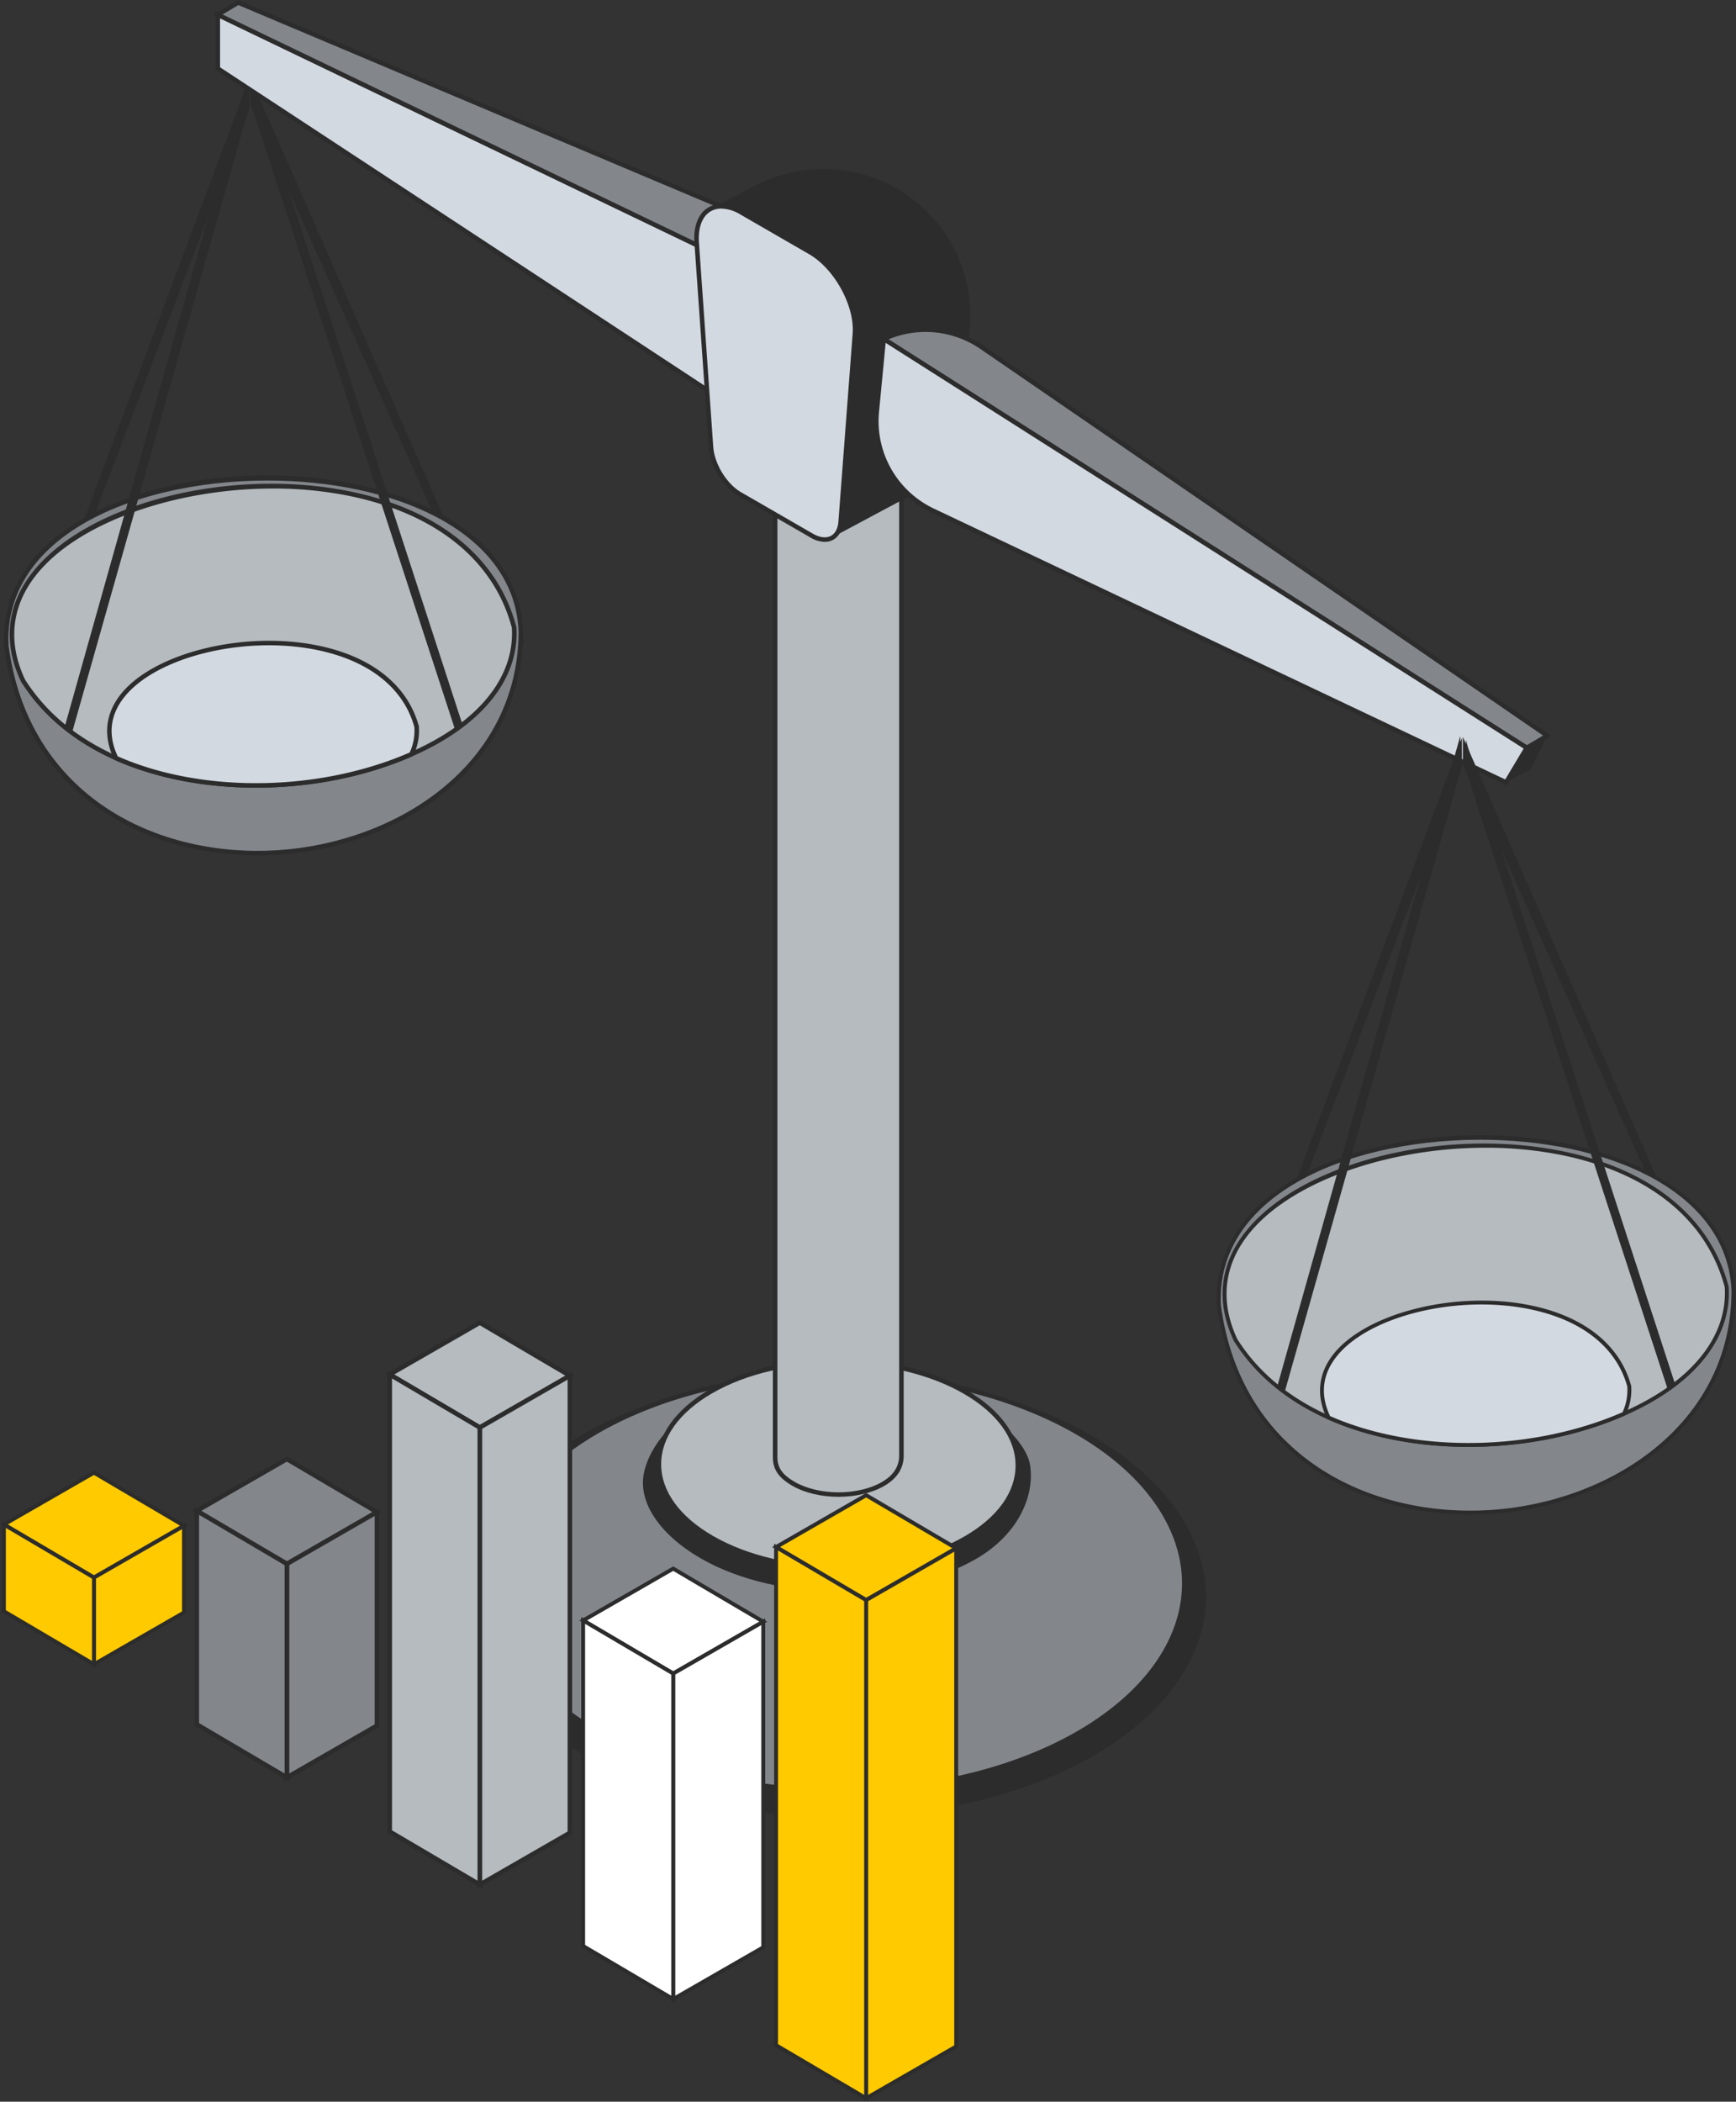 <svg id="Group_118" data-name="Group 118" xmlns="http://www.w3.org/2000/svg" xmlns:xlink="http://www.w3.org/1999/xlink" width="643.467" height="778.745" viewBox="0 0 643.467 778.745">
  <rect x="0" y="0" width="643.467" height="778.745" fill="#333333" stroke="none"/>
  <defs>
    <clipPath id="clip-path">
      <rect id="Rectangle_515" data-name="Rectangle 515" width="643.467" height="778.745" fill="none"/>
    </clipPath>
  </defs>
  <path id="Path_1968" data-name="Path 1968" d="M160.482,190.036,92.766,38.643V28.672l72,163.638Z" fill="#2c2c2c"/>
  <path id="Path_1969" data-name="Path 1969" d="M92.4,40.186,34.83,191.335l-4.018,2.119L92.4,28.99Z" fill="#2c2c2c"/>
  <g id="Group_113" data-name="Group 113">
    <g id="Group_112" data-name="Group 112" clip-path="url(#clip-path)">
      <path id="Path_1970" data-name="Path 1970" d="M193.084,234.363l-.012-.043c-.682,98.439-175.659,117.343-190.727,5-4.212-80.273,188.2-83.871,190.739-4.955" fill="#83878c"/>
      <path id="Path_1971" data-name="Path 1971" d="M95.478,316.953c-42.738,0-86.7-23.334-93.969-77.524-.954-18.163,7.954-33.753,25.756-45.144,35.055-22.433,96.986-24.368,135.235-4.218,19.968,10.512,30.834,25.821,31.426,44.268l.139,4.31-.262-.586c-2.524,48.041-47.06,75.886-90.893,78.66-2.465.154-4.952.234-7.432.234m3.7-138.9c-26.321,0-52.749,5.97-71.005,17.651-17.262,11.048-25.9,26.114-24.988,43.571,7.541,56.192,55.467,78.558,99.615,75.762,44.181-2.8,89.085-31.424,89.427-80.726h.01c-.6-17.772-11.154-32.553-30.523-42.754-17.2-9.055-39.828-13.5-62.536-13.5" fill="#2c2c2c"/>
      <path id="Path_1972" data-name="Path 1972" d="M190.545,232.425c1.354,20.3-14.68,36.82-38.051,47.035-31.455,13.8-76.126,16.257-109.488,1.423-14.158-6.3-26.281-15.745-34.494-28.74-34.49-73.121,158.693-107.84,182.033-19.718" fill="#b5bbbf"/>
      <path id="Path_1973" data-name="Path 1973" d="M94.885,291.867c-18.626,0-36.881-3.394-52.221-10.216C27.432,274.873,15.7,265.1,7.8,252.594c-6.8-14.4-5.334-28.369,4.2-40.473,20.311-25.793,73.31-39.223,118.138-29.949,32.726,6.772,54.468,24.544,61.222,50.037l.028.161c1.278,19.15-12.776,36.594-38.557,47.862-17.644,7.744-38.007,11.635-57.945,11.635m6.381-110.852c-36.052,0-72.477,12.508-87.943,32.149-9.111,11.567-10.51,24.92-4.048,38.618,7.67,12.126,19.149,21.687,34.074,28.327,31.355,13.948,75.084,13.381,108.805-1.42,25.056-10.953,38.737-27.758,37.554-46.128-6.6-24.8-27.875-42.108-59.91-48.738a141.342,141.342,0,0,0-28.532-2.808" fill="#2c2c2c"/>
      <path id="Path_1974" data-name="Path 1974" d="M154.432,269.276a20.168,20.168,0,0,1-1.938,10.185c-31.454,13.8-76.126,16.256-109.488,1.422-20.85-43.318,97.138-63.847,111.426-11.607" fill="#d3d9e1"/>
      <path id="Path_1975" data-name="Path 1975" d="M94.885,291.866c-18.626,0-36.881-3.393-52.222-10.215l-.283-.126-.133-.281c-4.033-8.377-3.24-16.577,2.289-23.72,11.974-15.454,45.342-23.9,72.838-18.428,20.236,4.02,33.685,14.658,37.869,29.958l.028.16a21.052,21.052,0,0,1-2.015,10.605l-.133.286-.29.127c-17.648,7.744-38.011,11.634-57.948,11.634M43.632,280.235c31.248,13.773,74.649,13.211,108.229-1.419a19.364,19.364,0,0,0,1.734-9.4c-4.032-14.606-17.009-24.787-36.548-28.669-26.95-5.349-59.553,2.8-71.178,17.809-5.125,6.618-5.878,13.908-2.237,21.677" fill="#2c2c2c"/>
    </g>
  </g>
  <path id="Path_1976" data-name="Path 1976" d="M171.431,268.514l-2.721,1.941L93.916,41.334V29.706L94.61,32.4Z" fill="#2c2c2c"/>
  <path id="Path_1977" data-name="Path 1977" d="M91.822,41.522,26.7,271.482l-2.733-2.108,67.858-241.1Z" fill="#2c2c2c"/>
  <g id="Group_115" data-name="Group 115">
    <g id="Group_114" data-name="Group 114" clip-path="url(#clip-path)">
      <path id="Path_1978" data-name="Path 1978" d="M263.2,513.931c70.69-15.473,149.19,6.556,175.322,49.183S428.5,652.865,357.8,668.338c-70.678,15.457-149.177-6.547-175.294-49.2-26.117-42.633,10-89.751,80.7-105.212" fill="#2c2c2c"/>
    </g>
  </g>
  <path id="Path_1979" data-name="Path 1979" d="M284.19,159.032,80.721,25.386V5.443L284.19,103.231Z" fill="#d3d9e1"/>
  <path id="Path_1980" data-name="Path 1980" d="M285.032,160.591,79.878,25.84V4.1l205.154,98.6ZM81.563,24.933,283.348,157.468V103.762L81.563,6.782Z" fill="#2c2c2c"/>
  <path id="Path_1981" data-name="Path 1981" d="M308.625,93.88l-24.435,9.352L80.72,5.443,88.3.942Z" fill="#83878c"/>
  <path id="Path_1982" data-name="Path 1982" d="M82.5,5.366l5.859-3.484L306.37,93.842l-22.143,8.473ZM88.233,0l-9.3,5.52,205.215,98.627,26.735-10.23L88.625.164Z" fill="#2c2c2c"/>
  <g id="Group_117" data-name="Group 117">
    <g id="Group_116" data-name="Group 116" clip-path="url(#clip-path)">
      <path id="Path_1983" data-name="Path 1983" d="M266,513.631c66.516-14.56,140.384,6.171,164.974,46.279s-9.432,84.458-75.963,99.014c-66.5,14.547-140.372-6.158-164.946-46.289-24.578-40.115,9.41-84.46,75.935-99" fill="#83878c"/>
      <path id="Path_1984" data-name="Path 1984" d="M311.436,664.4c-52.821,0-102.731-19.7-122.1-51.32-9.234-15.075-10.632-31.221-4.039-46.69,10.589-24.843,40.69-44.873,80.514-53.579,66.732-14.61,141.147,6.324,165.872,46.661,9.234,15.066,10.635,31.205,4.048,46.666-10.588,24.852-40.7,44.894-80.551,53.613a205.409,205.409,0,0,1-43.749,4.649m-1.759-154.57a203.975,203.975,0,0,0-43.5,4.628c-39.291,8.589-68.944,28.252-79.319,52.592-6.371,14.945-5.014,30.557,3.924,45.147,24.355,39.776,97.952,60.364,164.048,45.906,39.316-8.6,68.984-28.274,79.357-52.626,6.365-14.939,5.005-30.541-3.933-45.122-19.092-31.14-68.368-50.525-120.574-50.525" fill="#2c2c2c"/>
      <path id="Path_1985" data-name="Path 1985" d="M248.709,528.666s94.188-15.812,122.452-.79c2.283,1.216,9.629,8.528,10.641,14.884,1.873,11.751-4.652,25.975-19.943,34.82C333.734,593.818,288,593.732,259.686,577.4c-15.278-8.839-22.994-20.687-21.1-31.112,1.731-9.9,10.123-17.626,10.123-17.626" fill="#2c2c2c"/>
      <path id="Path_1986" data-name="Path 1986" d="M263.574,515.5c25.882-14.933,68.024-14.865,94.071.191s26.191,39.372.283,54.317c-25.891,14.951-68.006,14.877-94.076-.173s-26.182-39.359-.278-54.335" fill="#b5bbbf"/>
      <path id="Path_1987" data-name="Path 1987" d="M311.174,581.983c-17.26,0-34.559-3.81-47.745-11.419-12.925-7.46-20.046-17.41-20.049-28.024-.006-10.536,7.016-20.4,19.771-27.77l0,0c26.1-15.06,68.682-14.97,94.913.194,12.93,7.466,20.051,17.429,20.048,28.052,0,10.526-7.022,20.372-19.767,27.724-12.983,7.5-30.06,11.246-47.174,11.246M264,516.226c-12.211,7.062-18.934,16.4-18.931,26.314.006,9.984,6.824,19.419,19.209,26.562,25.79,14.889,67.62,14.97,93.231.173,12.2-7.038,18.919-16.365,18.923-26.262,0-10-6.819-19.438-19.206-26.593-25.769-14.9-67.593-14.985-93.226-.191Z" fill="#2c2c2c"/>
      <path id="Path_1988" data-name="Path 1988" d="M334.119,539.387c0,3.872-1.857,7.608-6.8,10.475-9.173,5.269-24,5.241-33.2-.068-4.927-2.848-6.859-5.705-6.809-10.074V104.8l46.807-.321Z" fill="#b5bbbf"/>
      <path id="Path_1989" data-name="Path 1989" d="M310.809,554.614c-6.192,0-12.39-1.364-17.111-4.088-5.186-3-7.281-6.134-7.229-10.814V103.963l48.492-.333V539.388c0,4.656-2.428,8.426-7.219,11.2-4.668,2.681-10.8,4.023-16.933,4.023M288.154,105.635V539.721c-.046,4.045,1.746,6.661,6.39,9.345,8.935,5.156,23.445,5.19,32.355.065,4.23-2.452,6.378-5.732,6.378-9.743V105.327Z" fill="#2c2c2c"/>
      <path id="Path_1990" data-name="Path 1990" d="M330.655,68.892h0a54.478,54.478,0,0,1,28.732,53.971l-5.117,47.825c-.2,2.857-1.346,4.81-3.051,5.828a6.027,6.027,0,0,1-1.781.722l-40.511,21.628L264.178,77.055l15.838-8.271a54.474,54.474,0,0,1,50.639.108" fill="#2c2c2c"/>
      <path id="Path_1991" data-name="Path 1991" d="M274.844,78.737l25.451,14.7c9.774,5.628,17.4,19.6,16.583,30.261L311.6,193.328c-.45,6.115-5.118,8.361-10.724,5.14L274.264,183.1c-5.606-3.246-10.262-10.848-10.728-17.509L258.23,89.865c-.787-11.619,6.865-16.746,16.614-11.128" fill="#d3d9e1"/>
      <path id="Path_1992" data-name="Path 1992" d="M305.7,200.782a10.663,10.663,0,0,1-5.245-1.583l-26.613-15.364c-5.869-3.4-10.66-11.215-11.144-18.182l-5.307-75.729c-.407-6,1.4-10.718,4.964-12.942,3.449-2.142,8.031-1.784,12.909,1.024h0l25.454,14.7c10.064,5.795,17.848,20.015,17,31.054l-5.279,69.629c-.232,3.153-1.543,5.52-3.687,6.658a6.466,6.466,0,0,1-3.052.731M267.375,77.287a7.675,7.675,0,0,0-4.128,1.126c-3.018,1.882-4.539,6.035-4.175,11.4l5.3,75.726c.444,6.352,4.974,13.748,10.311,16.839L301.3,197.737c2.545,1.462,4.9,1.749,6.664.824,1.614-.858,2.61-2.737,2.8-5.294l5.279-69.633c.79-10.283-6.759-24.05-16.16-29.461l-25.454-14.7a14.419,14.419,0,0,0-7.05-2.181" fill="#2c2c2c"/>
      <path id="Path_1993" data-name="Path 1993" d="M363.8,128.568,573.51,272.6l-7.6,4.5L327.569,125.594a36.6,36.6,0,0,1,36.234,2.974" fill="#83878c"/>
      <path id="Path_1994" data-name="Path 1994" d="M565.892,278.087l-.438-.274L325.822,125.482l1.389-.651a37.587,37.587,0,0,1,37.069,3.042L575.074,272.648ZM329.353,125.726l236.57,150.387,6.023-3.57L363.324,129.262a35.913,35.913,0,0,0-33.971-3.536" fill="#2c2c2c"/>
      <path id="Path_1995" data-name="Path 1995" d="M327.569,125.593,565.908,277.1l-7.654,12.81L345.726,189.178a36.587,36.587,0,0,1-20.752-36.567Z" fill="#d3d9e1"/>
      <path id="Path_1996" data-name="Path 1996" d="M558.584,291l-.691-.327L345.365,189.94a37.532,37.532,0,0,1-21.23-37.409l2.728-28.385,1.16.734,239.03,151.948ZM328.276,127.04l-2.462,25.651a35.842,35.842,0,0,0,20.273,35.726l211.837,100.4,6.84-11.45Z" fill="#2c2c2c"/>
      <path id="Path_1997" data-name="Path 1997" d="M566.51,277.514l5.239-3.1-4.915,10.012-6.513,3.455Z" fill="#2c2c2c"/>
      <path id="Path_1998" data-name="Path 1998" d="M569.861,276.452l-3.629,7.389-3.773,2,4.631-7.747Zm3.773-4.082-7.7,4.563L558.18,289.91,567.433,285Z" fill="#2c2c2c"/>
      <path id="Path_1999" data-name="Path 1999" d="M609.948,434.4,542.232,283.008v-9.971l71.995,163.641Z" fill="#2c2c2c"/>
      <path id="Path_2000" data-name="Path 2000" d="M541.859,284.554,484.3,435.7l-4.02,2.119,61.583-164.462Z" fill="#2c2c2c"/>
      <path id="Path_2001" data-name="Path 2001" d="M642.547,478.73l-.012-.042c-.682,98.44-175.659,117.339-190.727,5-4.212-80.276,188.2-83.871,190.739-4.956" fill="#83878c"/>
      <path id="Path_2002" data-name="Path 2002" d="M544.944,561.2c-42.685,0-86.595-23.3-93.855-77.422-.953-18.111,7.935-33.661,25.7-45.03,35.021-22.406,96.9-24.334,135.12-4.215,19.928,10.493,30.773,25.769,31.365,44.169l.192,5.868-.364-1.267c-3.018,47.43-47.224,74.91-90.736,77.663-2.465.154-4.946.234-7.423.234m3.7-138.894c-26.342,0-52.8,5.973-71.07,17.666-17.3,11.07-25.959,26.173-25.04,43.673,7.55,56.276,55.535,78.641,99.741,75.87,44.234-2.8,89.193-31.464,89.539-80.837v-.238c-.685-17.713-11.255-32.445-30.578-42.62-17.217-9.065-39.862-13.514-62.592-13.514" fill="#2c2c2c"/>
      <path id="Path_2003" data-name="Path 2003" d="M640.005,476.793c1.361,20.3-14.674,36.817-38.045,47.033-31.454,13.8-76.133,16.259-109.491,1.422-14.158-6.3-26.28-15.744-34.49-28.74-34.494-73.122,158.686-107.837,182.026-19.715" fill="#b5bbbf"/>
      <path id="Path_2004" data-name="Path 2004" d="M544.342,536.118c-18.607,0-36.844-3.391-52.169-10.207-15.213-6.772-26.922-16.534-34.808-29.014-6.776-14.352-5.313-28.273,4.19-40.34,20.285-25.756,73.229-39.165,118.019-29.906,32.682,6.763,54.393,24.5,61.135,49.954l.021.136c1.281,19.1-12.745,36.5-38.48,47.751-17.635,7.738-37.983,11.626-57.908,11.626m6.393-110.852c-36.089,0-72.554,12.523-88.042,32.189-9.136,11.607-10.539,25-4.057,38.745,7.685,12.153,19.181,21.73,34.129,28.385,31.381,13.955,75.149,13.387,108.9-1.426,25.108-10.974,38.816-27.829,37.619-46.251-6.615-24.852-27.922-42.195-60.006-48.835a141.528,141.528,0,0,0-28.545-2.807" fill="#2c2c2c"/>
      <path id="Path_2005" data-name="Path 2005" d="M603.9,513.641a20.308,20.308,0,0,1-1.938,10.185c-31.454,13.8-76.133,16.259-109.49,1.422C471.619,481.93,589.61,461.4,603.9,513.641" fill="#d3d9e1"/>
      <path id="Path_2006" data-name="Path 2006" d="M544.342,536.117c-18.607,0-36.845-3.391-52.169-10.206l-.244-.108-.114-.241c-4.014-8.336-3.224-16.5,2.277-23.6,11.952-15.423,45.255-23.833,72.727-18.388,20.19,4.011,33.608,14.622,37.779,29.875l.025.139a21.08,21.08,0,0,1-2.006,10.545l-.114.247-.25.111c-17.639,7.738-37.986,11.626-57.911,11.626m-51.333-11.425c31.285,13.813,74.775,13.242,108.408-1.422a19.658,19.658,0,0,0,1.761-9.506c-4.041-14.659-17.052-24.874-36.644-28.764-27-5.378-59.648,2.813-71.291,17.851-5.165,6.667-5.915,14.013-2.234,21.841" fill="#2c2c2c"/>
      <path id="Path_2007" data-name="Path 2007" d="M620.895,512.879l-2.718,1.941L543.383,285.7V274.074l.691,2.69Z" fill="#2c2c2c"/>
      <path id="Path_2008" data-name="Path 2008" d="M541.284,285.887l-65.125,229.96-2.733-2.108,67.858-241.1Z" fill="#2c2c2c"/>
      <path id="Path_2009" data-name="Path 2009" d="M1.444,564.872l33.386,19.66,33.38-19.2-33.38-19.66Z" fill="#ffca00"/>
      <path id="Path_2010" data-name="Path 2010" d="M34.827,585.37l-.364-.212L0,564.866,34.833,544.83l.364.213,34.457,20.292ZM2.888,564.878l31.945,18.814,31.933-18.37L34.827,546.508Z" fill="#2c2c2c"/>
      <path id="Path_2011" data-name="Path 2011" d="M34.83,616.693l33.38-19.2V565.329l-33.38,19.2Z" fill="#ffca00"/>
      <path id="Path_2012" data-name="Path 2012" d="M34.1,617.948V584.112l34.83-20.039v33.836Zm1.45-33v30.486l31.93-18.367V566.584Z" fill="#2c2c2c"/>
      <path id="Path_2013" data-name="Path 2013" d="M1.444,597.033l33.386,19.66V584.531L1.444,564.872Z" fill="#ffca00"/>
      <path id="Path_2014" data-name="Path 2014" d="M35.555,617.964.719,597.45V563.6l34.836,20.514ZM2.169,596.617l31.936,18.8V584.948l-31.936-18.8Z" fill="#2c2c2c"/>
      <path id="Path_2015" data-name="Path 2015" d="M72.949,559.818l33.386,19.66,33.38-19.206-33.38-19.657Z" fill="#83878c"/>
      <path id="Path_2016" data-name="Path 2016" d="M106.329,580.45,71.274,559.809l35.067-20.171,35.049,20.643ZM74.624,559.828,106.341,578.5l31.7-18.237-31.71-18.675Z" fill="#2c2c2c"/>
      <path id="Path_2017" data-name="Path 2017" d="M106.335,658.6l33.38-19.2V560.272l-33.38,19.206Z" fill="#83878c"/>
      <path id="Path_2018" data-name="Path 2018" d="M105.492,660.056V578.987l35.065-20.171v81.072Zm1.685-80.094v77.182l31.695-18.231V561.728Z" fill="#2c2c2c"/>
      <path id="Path_2019" data-name="Path 2019" d="M72.949,638.941,106.335,658.6V579.478l-33.386-19.66Z" fill="#83878c"/>
      <path id="Path_2020" data-name="Path 2020" d="M107.177,660.075,72.106,639.422V558.343l35.071,20.65ZM73.791,638.459l31.7,18.666V579.956l-31.7-18.663Z" fill="#2c2c2c"/>
      <path id="Path_2021" data-name="Path 2021" d="M216.15,600.43l33.383,19.663,33.383-19.2-33.383-19.663Z" fill="#fff"/>
      <path id="Path_2022" data-name="Path 2022" d="M249.529,620.932l-.364-.213-34.459-20.295,34.829-20.036.365.213,34.459,20.292Zm-31.935-20.5,31.941,18.817,31.936-18.373-31.942-18.814Z" fill="#2c2c2c"/>
      <path id="Path_2023" data-name="Path 2023" d="M249.533,740.731l33.383-19.2V600.89l-33.383,19.2Z" fill="#fff"/>
      <path id="Path_2024" data-name="Path 2024" d="M248.808,741.986V619.673l34.833-20.042V721.95Zm1.45-121.474V739.475l31.933-18.364V602.142Z" fill="#2c2c2c"/>
      <path id="Path_2025" data-name="Path 2025" d="M216.15,721.068l33.383,19.662V620.093L216.15,600.43Z" fill="#fff"/>
      <path id="Path_2026" data-name="Path 2026" d="M250.258,742l-34.833-20.514V599.159l34.833,20.517Zm-33.383-21.347,31.933,18.8V620.509L216.875,601.7Z" fill="#2c2c2c"/>
      <path id="Path_2027" data-name="Path 2027" d="M144.457,509.281l33.386,19.66,33.386-19.2-33.386-19.657Z" fill="#b5bbbf"/>
      <path id="Path_2028" data-name="Path 2028" d="M177.837,529.915l-35.056-20.643,35.068-20.165,35.055,20.64ZM146.132,509.29l31.717,18.675,31.7-18.236-31.716-18.672Z" fill="#2c2c2c"/>
      <path id="Path_2029" data-name="Path 2029" d="M177.843,698.32l33.386-19.2V509.737l-33.386,19.2Z" fill="#b5bbbf"/>
      <path id="Path_2030" data-name="Path 2030" d="M177,699.776V528.453l35.071-20.172V679.608Zm1.685-170.348V696.864l31.7-18.231V511.194Z" fill="#2c2c2c"/>
      <path id="Path_2031" data-name="Path 2031" d="M144.457,678.661l33.386,19.66V528.941l-33.386-19.66Z" fill="#b5bbbf"/>
      <path id="Path_2032" data-name="Path 2032" d="M178.685,699.8l-35.071-20.653V507.807l35.071,20.653ZM145.3,678.18,177,696.846V529.422l-31.7-18.666Z" fill="#2c2c2c"/>
      <path id="Path_2033" data-name="Path 2033" d="M287.655,573.227l33.386,19.656,33.386-19.2L321.04,554.024Z" fill="#ffca00"/>
      <path id="Path_2034" data-name="Path 2034" d="M321.038,593.723l-.364-.213-34.463-20.289,34.833-20.036.364.213,34.463,20.289ZM289.1,573.233l31.945,18.811,31.939-18.37-31.945-18.811Z" fill="#2c2c2c"/>
      <path id="Path_2035" data-name="Path 2035" d="M321.041,777.474l33.386-19.2V573.681l-33.386,19.2Z" fill="#ffca00"/>
      <path id="Path_2036" data-name="Path 2036" d="M320.316,778.729V592.464l34.836-20.039V758.69Zm1.45-185.426V776.218L353.7,757.851V574.936Z" fill="#2c2c2c"/>
      <path id="Path_2037" data-name="Path 2037" d="M287.655,757.814l33.386,19.659V592.883l-33.386-19.656Z" fill="#ffca00"/>
      <path id="Path_2038" data-name="Path 2038" d="M321.766,778.745,286.93,758.231V571.956l34.836,20.511ZM288.38,757.4l31.936,18.8V593.3L288.38,574.5Z" fill="#2c2c2c"/>
    </g>
  </g>
</svg>
